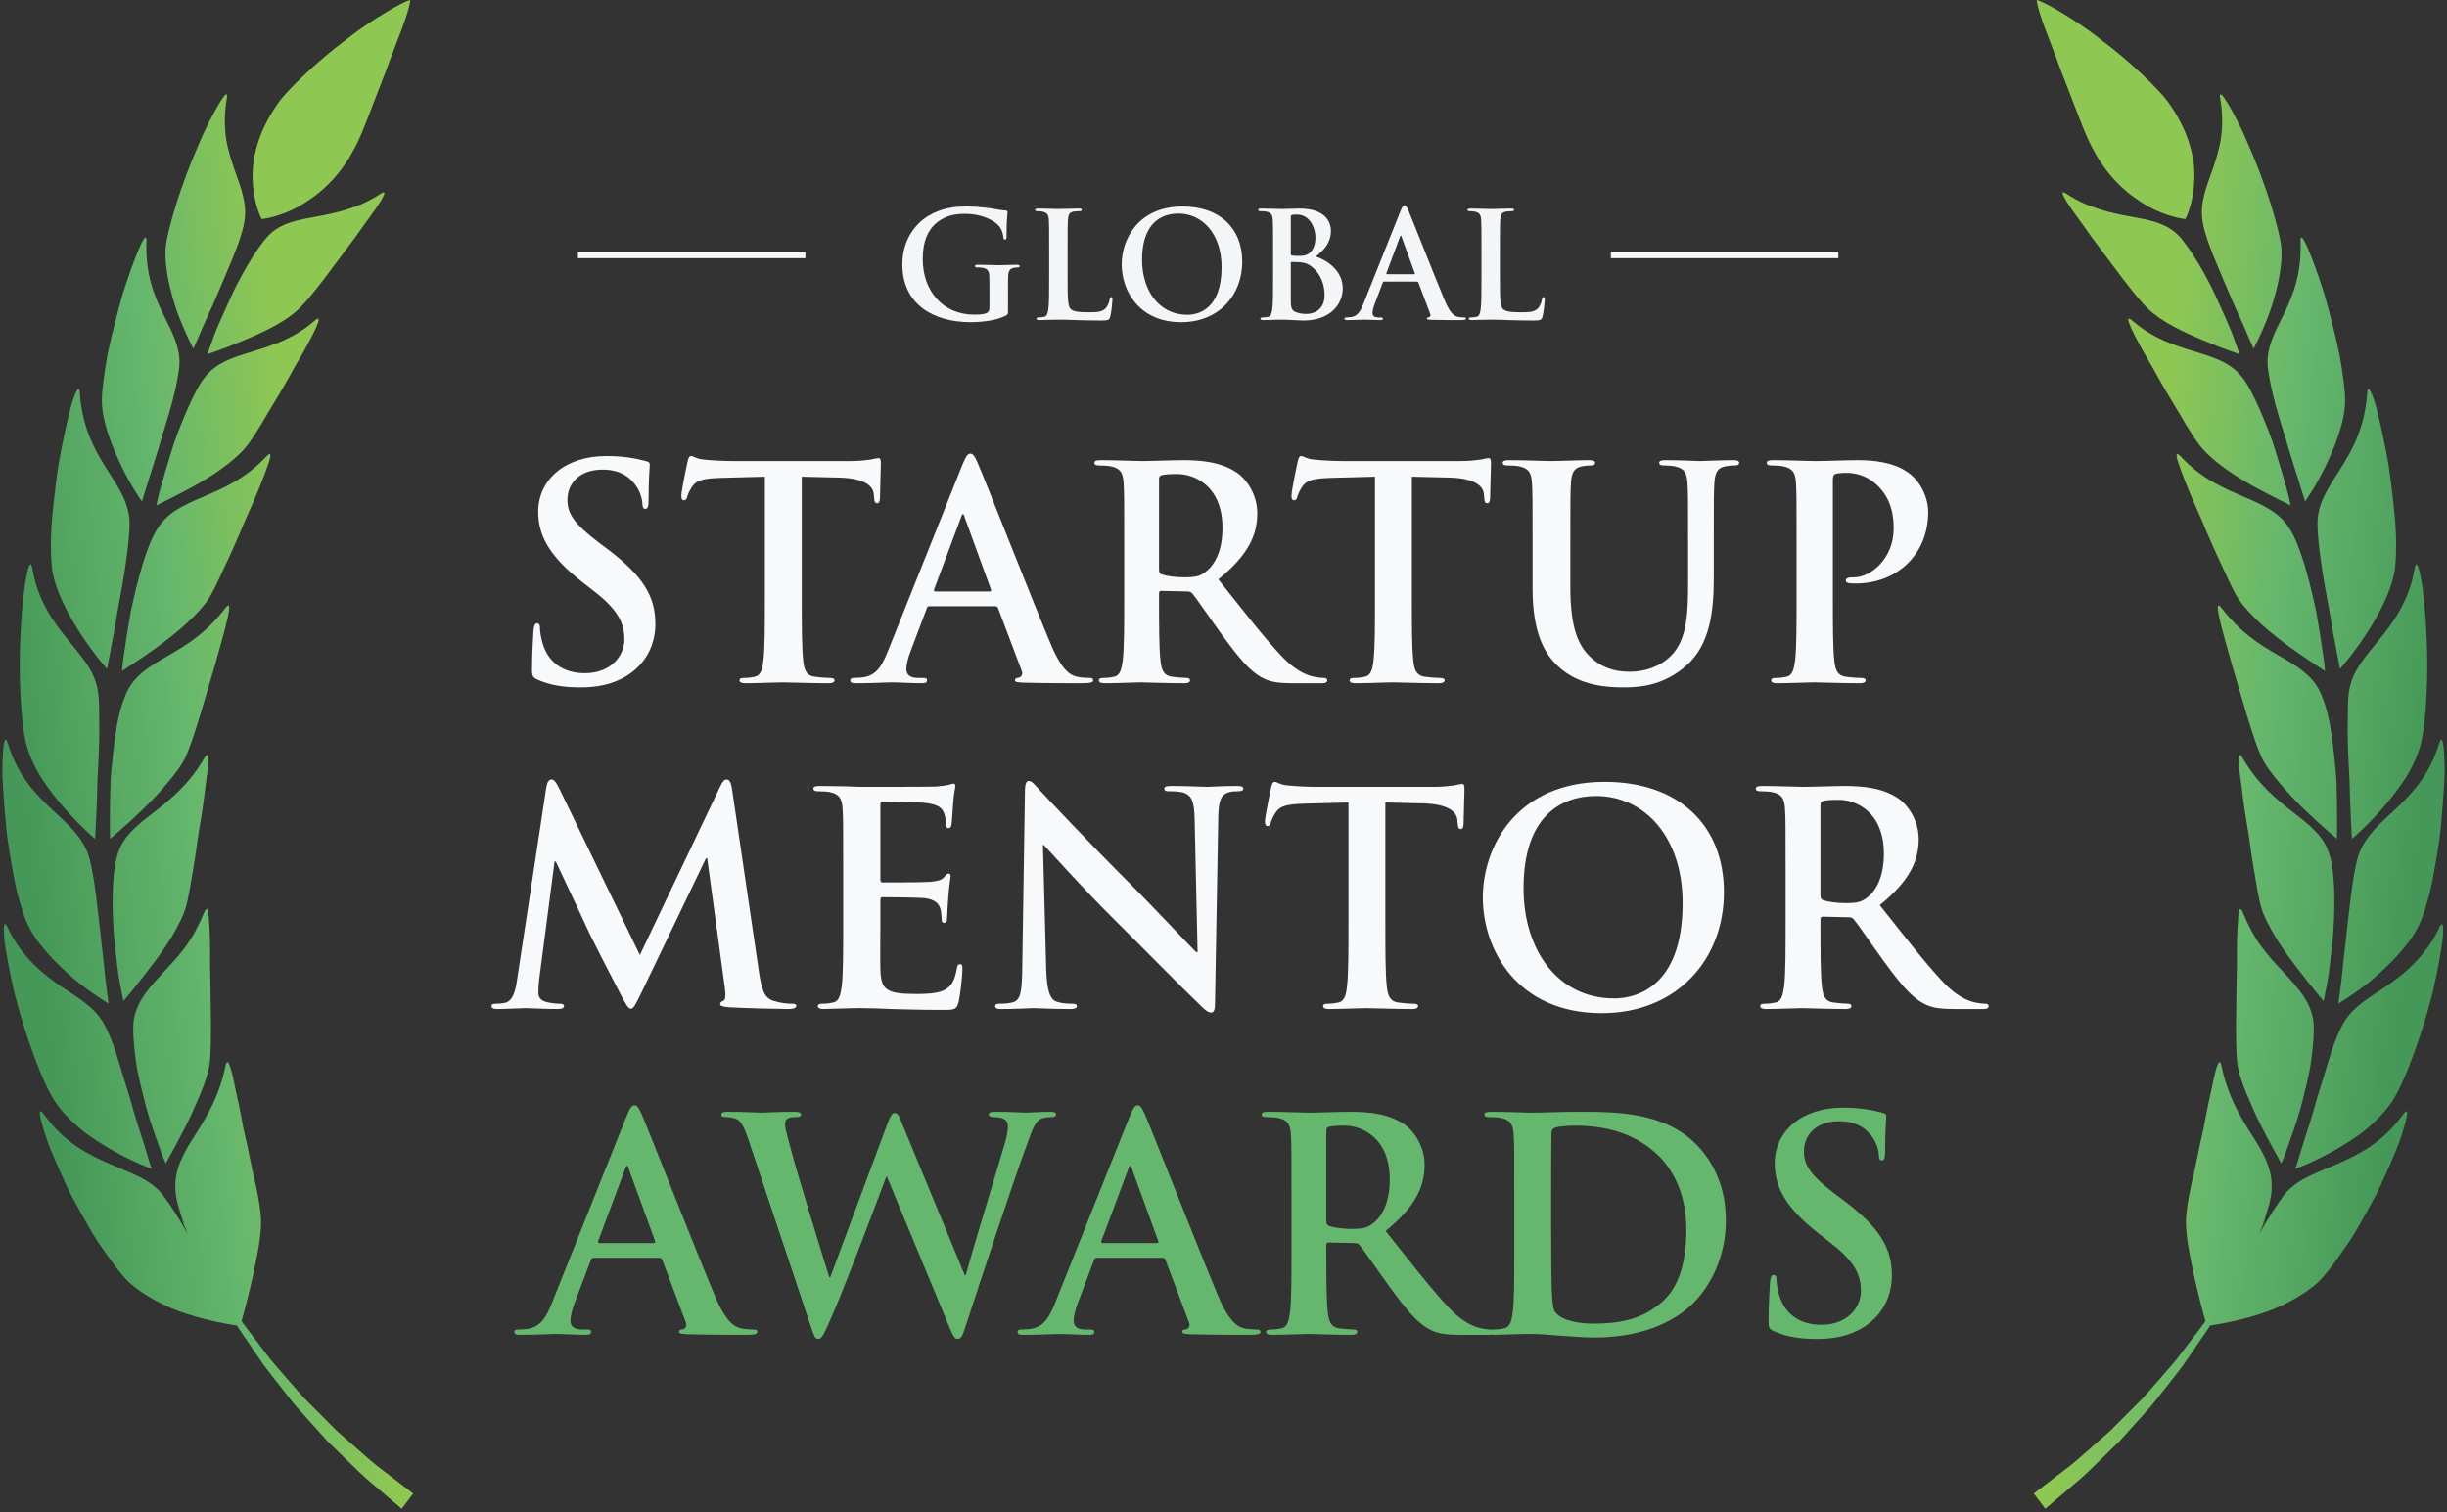 <svg width="398" height="246" viewBox="0 0 398 246" fill="none" xmlns="http://www.w3.org/2000/svg">
<rect x="0" y="0" width="398" height="246" fill="#333333" stroke="none"/>
<path d="M94.451 111.816C96.995 111.816 99.683 111.384 102.083 109.848C105.539 107.592 106.595 104.28 106.595 101.496C106.595 96.936 104.531 93.624 98.723 89.256L97.379 88.248C93.395 85.224 92.291 83.544 92.291 81.336C92.291 78.456 94.451 76.392 98.003 76.392C101.123 76.392 102.515 77.832 103.235 78.744C104.243 79.992 104.483 81.48 104.483 81.912C104.483 82.488 104.627 82.776 104.963 82.776C105.347 82.776 105.491 82.392 105.491 81.336C105.491 77.592 105.683 76.2 105.683 75.576C105.683 75.24 105.443 75.096 105.011 75C103.763 74.664 101.747 74.184 98.627 74.184C91.955 74.184 87.539 77.976 87.539 83.256C87.539 87.144 89.363 90.504 94.643 94.632L96.851 96.36C100.835 99.48 101.555 101.688 101.555 104.04C101.555 106.584 99.443 109.512 95.123 109.512C92.147 109.512 89.315 108.216 88.259 104.664C88.019 103.848 87.827 102.84 87.827 102.216C87.827 101.832 87.779 101.4 87.347 101.4C86.963 101.4 86.819 101.928 86.771 102.648C86.723 103.416 86.531 106.296 86.531 108.936C86.531 109.992 86.675 110.232 87.443 110.568C89.507 111.48 91.667 111.816 94.451 111.816ZM124.404 97.224C124.404 101.64 124.404 105.432 124.164 107.448C124.02 108.84 123.732 109.896 122.772 110.088C122.34 110.184 121.764 110.28 121.044 110.28C120.468 110.28 120.276 110.424 120.276 110.664C120.276 111 120.612 111.144 121.236 111.144C123.156 111.144 126.18 111 127.284 111C128.628 111 131.652 111.144 134.82 111.144C135.348 111.144 135.732 111 135.732 110.664C135.732 110.424 135.492 110.28 134.964 110.28C134.244 110.28 133.188 110.184 132.516 110.088C131.076 109.896 130.788 108.84 130.644 107.496C130.404 105.432 130.404 101.64 130.404 97.224V77.544L136.452 77.688C140.724 77.784 142.02 79.128 142.116 80.376L142.164 80.904C142.212 81.624 142.308 81.864 142.692 81.864C142.98 81.864 143.076 81.576 143.124 81.096C143.124 79.848 143.268 76.536 143.268 75.528C143.268 74.808 143.22 74.52 142.884 74.52C142.692 74.52 142.308 74.616 141.588 74.76C140.868 74.856 139.812 75 138.276 75H119.268C117.684 75 115.86 74.904 114.468 74.76C113.268 74.664 112.788 74.184 112.404 74.184C112.116 74.184 111.972 74.472 111.828 75.096C111.732 75.48 110.82 79.848 110.82 80.616C110.82 81.144 110.916 81.384 111.252 81.384C111.54 81.384 111.684 81.192 111.78 80.808C111.876 80.424 112.116 79.848 112.596 79.128C113.316 78.072 114.468 77.832 117.252 77.736L124.404 77.544V97.224ZM161.863 98.616C162.103 98.616 162.247 98.712 162.343 98.952L166.183 109.128C166.423 109.704 166.087 110.136 165.751 110.232C165.271 110.28 165.079 110.376 165.079 110.664C165.079 111 165.655 111 166.519 111.048C170.359 111.144 173.863 111.144 175.591 111.144C177.367 111.144 177.799 111.048 177.799 110.664C177.799 110.328 177.559 110.28 177.175 110.28C176.599 110.28 175.879 110.232 175.159 110.088C174.151 109.848 172.759 109.176 170.935 104.856C167.863 97.56 160.183 77.976 159.031 75.336C158.551 74.232 158.263 73.8 157.831 73.8C157.351 73.8 157.063 74.328 156.487 75.72L144.439 105.864C143.479 108.264 142.567 109.896 140.359 110.184C139.975 110.232 139.303 110.28 138.871 110.28C138.487 110.28 138.295 110.376 138.295 110.664C138.295 111.048 138.583 111.144 139.207 111.144C141.703 111.144 144.343 111 144.871 111C146.359 111 148.423 111.144 149.959 111.144C150.487 111.144 150.775 111.048 150.775 110.664C150.775 110.376 150.631 110.28 150.055 110.28H149.335C147.847 110.28 147.415 109.656 147.415 108.792C147.415 108.216 147.655 107.064 148.135 105.864L150.727 99C150.823 98.712 150.919 98.616 151.159 98.616H161.863ZM152.119 96.216C151.927 96.216 151.879 96.072 151.927 95.88L156.343 84.072C156.391 83.88 156.487 83.64 156.631 83.64C156.775 83.64 156.823 83.88 156.871 84.072L161.191 95.928C161.239 96.072 161.191 96.216 160.951 96.216H152.119ZM182.849 97.224C182.849 101.64 182.849 105.432 182.609 107.448C182.417 108.84 182.177 109.896 181.217 110.088C180.785 110.184 180.209 110.28 179.489 110.28C178.913 110.28 178.721 110.424 178.721 110.664C178.721 111 179.057 111.144 179.681 111.144C181.601 111.144 184.625 111 185.537 111C186.257 111 189.809 111.144 192.593 111.144C193.217 111.144 193.553 111 193.553 110.664C193.553 110.424 193.361 110.28 192.977 110.28C192.401 110.28 191.345 110.184 190.625 110.088C189.185 109.896 188.897 108.84 188.753 107.448C188.513 105.432 188.513 101.64 188.513 97.176V96.504C188.513 96.216 188.657 96.12 188.897 96.12L193.073 96.216C193.409 96.216 193.697 96.264 193.937 96.552C194.561 97.272 196.769 100.536 198.689 103.176C201.377 106.872 203.201 109.128 205.265 110.232C206.513 110.904 207.713 111.144 210.401 111.144H214.961C215.537 111.144 215.873 111.048 215.873 110.664C215.873 110.424 215.681 110.28 215.297 110.28C214.913 110.28 214.481 110.232 213.953 110.136C213.233 109.992 211.265 109.656 208.577 106.872C205.745 103.896 202.433 99.624 198.161 94.248C203.009 90.312 204.497 87.048 204.497 83.496C204.497 80.28 202.577 77.832 201.233 76.92C198.641 75.144 195.425 74.856 192.401 74.856C190.913 74.856 187.265 75 185.633 75C184.625 75 181.601 74.856 179.057 74.856C178.337 74.856 178.001 74.952 178.001 75.288C178.001 75.624 178.289 75.72 178.817 75.72C179.489 75.72 180.305 75.768 180.689 75.864C182.273 76.2 182.657 76.968 182.753 78.6C182.849 80.136 182.849 81.48 182.849 88.776V97.224ZM188.513 77.976C188.513 77.592 188.609 77.4 188.945 77.304C189.425 77.16 190.289 77.112 191.489 77.112C194.321 77.112 198.833 79.08 198.833 85.896C198.833 89.832 197.441 92.04 196.001 93.096C195.137 93.72 194.513 93.912 192.593 93.912C191.393 93.912 189.953 93.768 188.945 93.432C188.609 93.288 188.513 93.096 188.513 92.568V77.976ZM223.639 97.224C223.639 101.64 223.639 105.432 223.399 107.448C223.255 108.84 222.967 109.896 222.007 110.088C221.575 110.184 220.999 110.28 220.279 110.28C219.703 110.28 219.511 110.424 219.511 110.664C219.511 111 219.847 111.144 220.471 111.144C222.391 111.144 225.415 111 226.519 111C227.863 111 230.887 111.144 234.055 111.144C234.583 111.144 234.967 111 234.967 110.664C234.967 110.424 234.727 110.28 234.199 110.28C233.479 110.28 232.423 110.184 231.751 110.088C230.311 109.896 230.023 108.84 229.879 107.496C229.639 105.432 229.639 101.64 229.639 97.224V77.544L235.687 77.688C239.959 77.784 241.255 79.128 241.351 80.376L241.399 80.904C241.447 81.624 241.543 81.864 241.927 81.864C242.215 81.864 242.311 81.576 242.359 81.096C242.359 79.848 242.503 76.536 242.503 75.528C242.503 74.808 242.455 74.52 242.119 74.52C241.927 74.52 241.543 74.616 240.823 74.76C240.103 74.856 239.047 75 237.511 75H218.503C216.919 75 215.095 74.904 213.703 74.76C212.503 74.664 212.023 74.184 211.639 74.184C211.351 74.184 211.207 74.472 211.063 75.096C210.967 75.48 210.055 79.848 210.055 80.616C210.055 81.144 210.151 81.384 210.487 81.384C210.775 81.384 210.919 81.192 211.015 80.808C211.111 80.424 211.351 79.848 211.831 79.128C212.551 78.072 213.703 77.832 216.487 77.736L223.639 77.544V97.224ZM249.269 95.784C249.269 102.744 251.093 106.296 253.541 108.504C257.045 111.672 261.653 111.816 264.197 111.816C267.317 111.816 270.773 111.288 274.181 108.36C278.213 104.904 278.741 99.24 278.741 93.912V88.776C278.741 81.48 278.741 80.136 278.837 78.6C278.933 76.92 279.317 76.104 280.613 75.864C281.189 75.768 281.477 75.72 282.005 75.72C282.581 75.72 282.869 75.624 282.869 75.288C282.869 74.952 282.533 74.856 281.861 74.856C279.989 74.856 276.965 75 276.389 75C276.341 75 273.317 74.856 270.869 74.856C270.197 74.856 269.861 74.952 269.861 75.288C269.861 75.624 270.149 75.72 270.677 75.72C271.205 75.72 272.021 75.768 272.405 75.864C273.989 76.2 274.373 76.968 274.469 78.6C274.565 80.136 274.565 81.48 274.565 88.776V94.776C274.565 99.72 274.421 104.04 271.781 106.68C269.861 108.6 267.269 109.272 265.157 109.272C263.525 109.272 261.317 109.08 259.157 107.304C256.805 105.384 255.413 102.456 255.413 95.496V88.776C255.413 81.48 255.413 80.136 255.509 78.6C255.605 76.92 255.989 76.104 257.285 75.864C257.861 75.768 258.149 75.72 258.677 75.72C259.157 75.72 259.445 75.624 259.445 75.288C259.445 74.952 259.109 74.856 258.389 74.856C256.661 74.856 253.637 75 252.485 75C251.045 75 248.021 74.856 245.477 74.856C244.757 74.856 244.421 74.952 244.421 75.288C244.421 75.624 244.709 75.72 245.237 75.72C245.909 75.72 246.725 75.768 247.109 75.864C248.693 76.2 249.077 76.968 249.173 78.6C249.269 80.136 249.269 81.48 249.269 88.776V95.784ZM292.208 97.224C292.208 101.64 292.208 105.432 291.968 107.448C291.776 108.84 291.536 109.896 290.576 110.088C290.144 110.184 289.568 110.28 288.848 110.28C288.272 110.28 288.08 110.424 288.08 110.664C288.08 111 288.416 111.144 289.04 111.144C290.96 111.144 293.984 111 295.088 111C296.336 111 299.36 111.144 302.528 111.144C303.056 111.144 303.44 111 303.44 110.664C303.44 110.424 303.2 110.28 302.672 110.28C301.952 110.28 300.896 110.184 300.224 110.088C298.784 109.896 298.496 108.84 298.352 107.496C298.112 105.432 298.112 101.64 298.112 97.224V78.024C298.112 77.496 298.256 77.208 298.496 77.112C298.928 76.968 299.648 76.92 300.368 76.92C301.472 76.92 303.44 77.208 305.168 78.792C307.856 81.192 308 84.408 308 85.992C308 90.888 304.256 93.912 301.568 93.912C300.56 93.912 300.224 94.056 300.224 94.44C300.224 94.776 300.56 94.824 300.8 94.872C301.04 94.92 301.568 94.92 301.808 94.92C308.624 94.92 313.616 90.12 313.616 83.304C313.616 80.76 312.272 78.6 311.216 77.592C310.448 76.872 308.288 74.856 302.288 74.856C300.08 74.856 297.296 75 295.328 75C293.984 75 290.96 74.856 288.416 74.856C287.696 74.856 287.36 74.952 287.36 75.288C287.36 75.624 287.648 75.72 288.176 75.72C288.848 75.72 289.664 75.768 290.048 75.864C291.632 76.2 292.016 76.968 292.112 78.6C292.208 80.136 292.208 81.48 292.208 88.776V97.224ZM84.107 159.344C83.867 160.976 83.483 162.848 82.139 163.136C81.419 163.28 81.083 163.28 80.699 163.28C80.219 163.28 79.931 163.376 79.931 163.616C79.931 164.048 80.315 164.144 80.795 164.144C82.331 164.144 84.635 164 85.547 164C86.411 164 88.571 164.144 90.587 164.144C91.307 164.144 91.739 164.048 91.739 163.616C91.739 163.376 91.403 163.28 91.019 163.28C90.539 163.28 89.867 163.232 89.003 163.04C88.187 162.848 87.563 162.416 87.563 161.504C87.563 160.736 87.611 160.112 87.707 159.248L90.203 140.144H90.395C92.075 143.744 94.955 149.792 95.387 150.8C95.963 152.144 99.755 159.488 100.907 161.696C101.675 163.136 102.155 164.096 102.587 164.096C103.019 164.096 103.259 163.664 104.363 161.408L114.827 139.616H115.019L117.899 160.736C118.091 162.08 117.947 162.704 117.659 162.8C117.323 162.944 117.131 163.088 117.131 163.328C117.131 163.616 117.419 163.76 118.523 163.856C120.443 164 127.067 164.144 128.267 164.144C128.939 164.144 129.515 164 129.515 163.616C129.515 163.328 129.179 163.28 128.747 163.28C128.123 163.28 127.163 163.232 125.771 162.8C124.331 162.368 123.851 160.976 123.419 157.952L119.051 128.288C118.907 127.28 118.619 126.8 118.187 126.8C117.755 126.8 117.515 127.184 117.131 127.952L104.075 155.36L90.971 128.288C90.347 127.04 90.059 126.8 89.675 126.8C89.291 126.8 89.003 127.232 88.859 128.048L84.107 159.344ZM137.145 150.224C137.145 154.64 137.145 158.432 136.905 160.448C136.713 161.84 136.473 162.896 135.513 163.088C135.081 163.184 134.505 163.28 133.785 163.28C133.209 163.28 133.017 163.424 133.017 163.664C133.017 164 133.353 164.144 133.977 164.144C134.937 164.144 136.185 164.048 137.289 164.048C138.441 164 139.497 164 140.025 164C141.465 164 142.953 164.048 145.017 164.144C147.081 164.192 149.721 164.288 153.321 164.288C155.145 164.288 155.577 164.288 155.913 163.04C156.153 162.08 156.537 158.816 156.537 157.712C156.537 157.232 156.537 156.848 156.153 156.848C155.817 156.848 155.721 157.04 155.625 157.568C155.289 159.536 154.713 160.544 153.465 161.12C152.217 161.696 150.201 161.696 148.953 161.696C144.057 161.696 143.289 160.976 143.193 157.664C143.145 156.272 143.193 151.856 143.193 150.224V146.432C143.193 146.144 143.241 145.952 143.481 145.952C144.633 145.952 149.385 146 150.297 146.096C152.073 146.288 152.745 147.008 152.985 147.968C153.129 148.592 153.129 149.216 153.177 149.696C153.177 149.936 153.273 150.128 153.609 150.128C154.041 150.128 154.041 149.6 154.041 149.216C154.041 148.88 154.185 146.96 154.233 146C154.425 143.552 154.617 142.784 154.617 142.496C154.617 142.208 154.473 142.112 154.281 142.112C154.041 142.112 153.849 142.352 153.513 142.736C153.081 143.216 152.361 143.36 151.209 143.456C150.105 143.552 144.585 143.552 143.529 143.552C143.241 143.552 143.193 143.36 143.193 143.024V130.88C143.193 130.544 143.289 130.4 143.529 130.4C144.489 130.4 149.529 130.496 150.345 130.592C152.745 130.88 153.225 131.456 153.561 132.32C153.801 132.896 153.849 133.712 153.849 134.048C153.849 134.48 153.945 134.72 154.281 134.72C154.617 134.72 154.713 134.432 154.761 134.192C154.857 133.616 154.953 131.504 155.001 131.024C155.145 128.816 155.385 128.24 155.385 127.904C155.385 127.664 155.337 127.472 155.097 127.472C154.857 127.472 154.569 127.616 154.329 127.664C153.945 127.76 153.177 127.856 152.265 127.952C151.353 128 141.801 128 140.265 128C139.593 128 138.489 127.952 137.241 127.904C136.041 127.904 134.649 127.856 133.353 127.856C132.633 127.856 132.297 127.952 132.297 128.288C132.297 128.624 132.585 128.72 133.113 128.72C133.785 128.72 134.601 128.768 134.985 128.864C136.569 129.2 136.953 129.968 137.049 131.6C137.145 133.136 137.145 134.48 137.145 141.776V150.224ZM169.634 137.456H169.778C170.642 138.368 175.97 144.368 181.202 149.552C186.194 154.496 192.338 160.784 195.362 163.664C195.89 164.192 196.466 164.72 196.994 164.72C197.426 164.72 197.618 164.288 197.618 163.232L198.146 132.944C198.194 130.256 198.578 129.248 199.922 128.864C200.498 128.72 200.882 128.72 201.362 128.72C201.938 128.72 202.226 128.576 202.226 128.288C202.226 127.904 201.746 127.856 201.122 127.856C198.77 127.856 196.946 128 196.418 128C195.41 128 193.106 127.856 190.61 127.856C189.89 127.856 189.362 127.904 189.362 128.288C189.362 128.576 189.554 128.72 190.13 128.72C190.802 128.72 191.954 128.72 192.674 129.008C193.826 129.488 194.258 130.4 194.306 133.328L194.786 154.88H194.546C193.73 154.112 187.25 147.2 183.986 143.936C176.978 136.976 169.682 129.152 169.106 128.528C168.29 127.664 167.858 127.04 167.33 127.04C166.85 127.04 166.706 127.712 166.706 128.672L166.274 157.088C166.226 161.264 166.034 162.656 164.786 163.04C164.114 163.232 163.25 163.28 162.626 163.28C162.146 163.28 161.858 163.376 161.858 163.664C161.858 164.096 162.29 164.144 162.914 164.144C165.41 164.144 167.666 164 168.098 164C169.01 164 170.93 164.144 174.05 164.144C174.722 164.144 175.154 164.048 175.154 163.664C175.154 163.376 174.866 163.28 174.338 163.28C173.57 163.28 172.658 163.232 171.842 162.944C170.882 162.608 170.258 161.36 170.162 157.616L169.634 137.456ZM219.326 150.224C219.326 154.64 219.326 158.432 219.086 160.448C218.942 161.84 218.654 162.896 217.694 163.088C217.262 163.184 216.686 163.28 215.966 163.28C215.39 163.28 215.198 163.424 215.198 163.664C215.198 164 215.534 164.144 216.158 164.144C218.078 164.144 221.102 164 222.206 164C223.55 164 226.574 164.144 229.742 164.144C230.27 164.144 230.654 164 230.654 163.664C230.654 163.424 230.414 163.28 229.886 163.28C229.166 163.28 228.11 163.184 227.438 163.088C225.998 162.896 225.71 161.84 225.566 160.496C225.326 158.432 225.326 154.64 225.326 150.224V130.544L231.374 130.688C235.646 130.784 236.942 132.128 237.038 133.376L237.086 133.904C237.134 134.624 237.23 134.864 237.614 134.864C237.902 134.864 237.998 134.576 238.046 134.096C238.046 132.848 238.19 129.536 238.19 128.528C238.19 127.808 238.142 127.52 237.806 127.52C237.614 127.52 237.23 127.616 236.51 127.76C235.79 127.856 234.734 128 233.198 128H214.19C212.606 128 210.782 127.904 209.39 127.76C208.19 127.664 207.71 127.184 207.326 127.184C207.038 127.184 206.894 127.472 206.75 128.096C206.654 128.48 205.742 132.848 205.742 133.616C205.742 134.144 205.838 134.384 206.174 134.384C206.462 134.384 206.606 134.192 206.702 133.808C206.798 133.424 207.038 132.848 207.518 132.128C208.238 131.072 209.39 130.832 212.174 130.736L219.326 130.544V150.224ZM260.523 164.816C272.715 164.816 280.395 156.128 280.395 145.136C280.395 134.144 272.955 127.184 261.003 127.184C246.603 127.184 241.179 137.792 241.179 146C241.179 154.496 246.747 164.816 260.523 164.816ZM262.539 162.416C253.323 162.416 247.803 154.496 247.803 144.512C247.803 132.56 254.091 129.488 259.611 129.488C267.483 129.488 273.675 136.16 273.675 146.912C273.675 160.784 265.899 162.416 262.539 162.416ZM290.427 150.224C290.427 154.64 290.427 158.432 290.187 160.448C289.995 161.84 289.755 162.896 288.795 163.088C288.363 163.184 287.787 163.28 287.067 163.28C286.491 163.28 286.299 163.424 286.299 163.664C286.299 164 286.635 164.144 287.259 164.144C289.179 164.144 292.203 164 293.115 164C293.835 164 297.387 164.144 300.171 164.144C300.795 164.144 301.131 164 301.131 163.664C301.131 163.424 300.939 163.28 300.555 163.28C299.979 163.28 298.923 163.184 298.203 163.088C296.763 162.896 296.475 161.84 296.331 160.448C296.091 158.432 296.091 154.64 296.091 150.176V149.504C296.091 149.216 296.235 149.12 296.475 149.12L300.651 149.216C300.987 149.216 301.275 149.264 301.515 149.552C302.139 150.272 304.347 153.536 306.267 156.176C308.955 159.872 310.779 162.128 312.843 163.232C314.091 163.904 315.291 164.144 317.979 164.144H322.539C323.115 164.144 323.451 164.048 323.451 163.664C323.451 163.424 323.259 163.28 322.875 163.28C322.491 163.28 322.059 163.232 321.531 163.136C320.811 162.992 318.843 162.656 316.155 159.872C313.323 156.896 310.011 152.624 305.739 147.248C310.587 143.312 312.075 140.048 312.075 136.496C312.075 133.28 310.155 130.832 308.811 129.92C306.219 128.144 303.003 127.856 299.979 127.856C298.491 127.856 294.843 128 293.211 128C292.203 128 289.179 127.856 286.635 127.856C285.915 127.856 285.579 127.952 285.579 128.288C285.579 128.624 285.867 128.72 286.395 128.72C287.067 128.72 287.883 128.768 288.267 128.864C289.851 129.2 290.235 129.968 290.331 131.6C290.427 133.136 290.427 134.48 290.427 141.776V150.224ZM296.091 130.976C296.091 130.592 296.187 130.4 296.523 130.304C297.003 130.16 297.867 130.112 299.067 130.112C301.899 130.112 306.411 132.08 306.411 138.896C306.411 142.832 305.019 145.04 303.579 146.096C302.715 146.72 302.091 146.912 300.171 146.912C298.971 146.912 297.531 146.768 296.523 146.432C296.187 146.288 296.091 146.096 296.091 145.568V130.976Z" fill="#F8F9FA"/>
<path d="M107.23 204.616C107.47 204.616 107.614 204.712 107.71 204.952L111.55 215.128C111.79 215.704 111.454 216.136 111.118 216.232C110.638 216.28 110.446 216.376 110.446 216.664C110.446 217 111.022 217 111.886 217.048C115.726 217.144 119.23 217.144 120.958 217.144C122.734 217.144 123.166 217.048 123.166 216.664C123.166 216.328 122.926 216.28 122.542 216.28C121.966 216.28 121.246 216.232 120.526 216.088C119.518 215.848 118.126 215.176 116.302 210.856C113.23 203.56 105.55 183.976 104.398 181.336C103.918 180.232 103.63 179.8 103.198 179.8C102.718 179.8 102.43 180.328 101.854 181.72L89.806 211.864C88.846 214.264 87.934 215.896 85.726 216.184C85.342 216.232 84.67 216.28 84.238 216.28C83.854 216.28 83.662 216.376 83.662 216.664C83.662 217.048 83.95 217.144 84.574 217.144C87.07 217.144 89.71 217 90.238 217C91.726 217 93.79 217.144 95.326 217.144C95.854 217.144 96.142 217.048 96.142 216.664C96.142 216.376 95.998 216.28 95.422 216.28H94.702C93.214 216.28 92.782 215.656 92.782 214.792C92.782 214.216 93.022 213.064 93.502 211.864L96.094 205C96.19 204.712 96.286 204.616 96.526 204.616H107.23ZM97.486 202.216C97.294 202.216 97.246 202.072 97.294 201.88L101.71 190.072C101.758 189.88 101.854 189.64 101.998 189.64C102.142 189.64 102.19 189.88 102.238 190.072L106.558 201.928C106.606 202.072 106.558 202.216 106.318 202.216H97.486ZM131.964 216.04C132.396 217.288 132.588 217.816 133.068 217.816C133.644 217.816 133.884 217.24 134.796 215.272C136.86 210.856 143.244 193.864 144.156 191.416H144.252L154.236 215.464C154.956 217.24 155.244 217.816 155.724 217.816C156.348 217.816 156.588 217.24 157.116 215.56C159.468 208.36 164.508 193.096 166.716 187.048C167.724 184.312 168.252 182.392 169.404 181.96C169.932 181.768 170.604 181.72 171.083 181.72C171.516 181.72 171.756 181.576 171.756 181.24C171.756 180.952 171.42 180.856 170.892 180.856C169.308 180.856 167.244 181 166.908 181C166.476 181 164.46 180.856 161.916 180.856C161.196 180.856 160.812 180.952 160.812 181.288C160.812 181.576 161.148 181.72 161.628 181.72C163.5 181.72 163.932 182.392 163.932 183.16C163.932 183.832 163.788 184.84 163.452 185.944C161.772 191.56 157.932 204.232 157.068 207.448H156.924L146.94 183.304C146.316 181.768 146.076 181.048 145.548 181.048C145.164 181.048 144.828 181.432 144.348 182.776L135.036 207.784H134.892C134.028 205.096 129.564 190.552 128.748 187.384C128.172 185.224 127.692 183.592 127.692 182.968C127.692 182.44 127.788 182.104 128.22 181.912C128.556 181.72 129.036 181.72 129.42 181.72C129.9 181.72 130.284 181.672 130.284 181.288C130.284 181 129.948 180.856 129.276 180.856C126.492 180.856 124.38 181 123.948 181C123.516 181 120.876 180.856 118.38 180.856C117.707 180.856 117.323 180.952 117.323 181.288C117.323 181.672 117.611 181.72 118.091 181.72C118.524 181.72 119.484 181.816 120.012 182.152C120.684 182.632 121.212 183.784 121.788 185.56L131.964 216.04ZM189.074 204.616C189.314 204.616 189.458 204.712 189.554 204.952L193.394 215.128C193.634 215.704 193.298 216.136 192.962 216.232C192.482 216.28 192.29 216.376 192.29 216.664C192.29 217 192.866 217 193.73 217.048C197.57 217.144 201.074 217.144 202.802 217.144C204.578 217.144 205.01 217.048 205.01 216.664C205.01 216.328 204.77 216.28 204.386 216.28C203.81 216.28 203.09 216.232 202.37 216.088C201.362 215.848 199.97 215.176 198.146 210.856C195.074 203.56 187.394 183.976 186.242 181.336C185.762 180.232 185.474 179.8 185.042 179.8C184.562 179.8 184.274 180.328 183.698 181.72L171.65 211.864C170.69 214.264 169.778 215.896 167.57 216.184C167.186 216.232 166.514 216.28 166.082 216.28C165.698 216.28 165.506 216.376 165.506 216.664C165.506 217.048 165.794 217.144 166.418 217.144C168.914 217.144 171.554 217 172.082 217C173.57 217 175.634 217.144 177.17 217.144C177.698 217.144 177.986 217.048 177.986 216.664C177.986 216.376 177.842 216.28 177.266 216.28H176.546C175.058 216.28 174.626 215.656 174.626 214.792C174.626 214.216 174.866 213.064 175.346 211.864L177.938 205C178.034 204.712 178.13 204.616 178.37 204.616H189.074ZM179.33 202.216C179.138 202.216 179.09 202.072 179.138 201.88L183.554 190.072C183.602 189.88 183.698 189.64 183.842 189.64C183.986 189.64 184.034 189.88 184.082 190.072L188.402 201.928C188.45 202.072 188.402 202.216 188.162 202.216H179.33ZM210.06 203.224C210.06 207.64 210.06 211.432 209.82 213.448C209.628 214.84 209.388 215.896 208.428 216.088C207.996 216.184 207.42 216.28 206.7 216.28C206.124 216.28 205.932 216.424 205.932 216.664C205.932 217 206.268 217.144 206.892 217.144C208.812 217.144 211.836 217 212.748 217C213.468 217 217.02 217.144 219.804 217.144C220.428 217.144 220.764 217 220.764 216.664C220.764 216.424 220.572 216.28 220.188 216.28C219.612 216.28 218.556 216.184 217.836 216.088C216.396 215.896 216.108 214.84 215.964 213.448C215.724 211.432 215.724 207.64 215.724 203.176V202.504C215.724 202.216 215.868 202.12 216.108 202.12L220.284 202.216C220.62 202.216 220.908 202.264 221.148 202.552C221.772 203.272 223.98 206.536 225.9 209.176C228.588 212.872 230.411 215.128 232.476 216.232C233.724 216.904 234.924 217.144 237.612 217.144H242.172C242.748 217.144 243.084 217.048 243.084 216.664C243.084 216.424 242.892 216.28 242.508 216.28C242.124 216.28 241.692 216.232 241.164 216.136C240.444 215.992 238.476 215.656 235.788 212.872C232.956 209.896 229.644 205.624 225.372 200.248C230.22 196.312 231.708 193.048 231.708 189.496C231.708 186.28 229.788 183.832 228.444 182.92C225.852 181.144 222.636 180.856 219.612 180.856C218.124 180.856 214.476 181 212.844 181C211.836 181 208.812 180.856 206.268 180.856C205.548 180.856 205.212 180.952 205.212 181.288C205.212 181.624 205.5 181.72 206.028 181.72C206.7 181.72 207.516 181.768 207.9 181.864C209.484 182.2 209.868 182.968 209.964 184.6C210.06 186.136 210.06 187.48 210.06 194.776V203.224ZM215.724 183.976C215.724 183.592 215.82 183.4 216.156 183.304C216.636 183.16 217.5 183.112 218.7 183.112C221.532 183.112 226.044 185.08 226.044 191.896C226.044 195.832 224.652 198.04 223.212 199.096C222.348 199.72 221.724 199.912 219.804 199.912C218.604 199.912 217.164 199.768 216.156 199.432C215.82 199.288 215.724 199.096 215.724 198.568V183.976ZM246.294 203.224C246.294 207.64 246.294 211.432 246.054 213.448C245.862 214.84 245.622 215.896 244.662 216.088C244.23 216.184 243.654 216.28 242.934 216.28C242.358 216.28 242.166 216.424 242.166 216.664C242.166 217 242.502 217.144 243.126 217.144C244.086 217.144 245.334 217.048 246.438 217.048C247.59 217 248.646 217 249.174 217C250.374 217 252.054 217.144 253.878 217.288C255.702 217.432 257.67 217.576 259.398 217.576C268.278 217.576 273.27 214.168 275.478 211.912C278.166 209.176 280.71 204.568 280.71 198.52C280.71 192.808 278.454 188.824 276.054 186.328C270.822 180.856 262.806 180.856 256.806 180.856C253.926 180.856 250.902 181 249.414 181C248.07 181 245.046 180.856 242.502 180.856C241.782 180.856 241.446 180.952 241.446 181.288C241.446 181.624 241.734 181.72 242.262 181.72C242.934 181.72 243.75 181.768 244.134 181.864C245.718 182.2 246.102 182.968 246.198 184.6C246.294 186.136 246.294 187.48 246.294 194.776V203.224ZM252.294 194.008C252.294 190.216 252.294 186.04 252.342 184.408C252.342 183.88 252.486 183.64 252.918 183.448C253.302 183.256 255.078 183.112 256.038 183.112C259.782 183.112 265.254 183.688 269.67 187.912C271.734 189.88 274.278 193.816 274.278 199.912C274.278 204.856 273.318 209.224 270.246 211.864C267.366 214.36 264.102 215.32 259.206 215.32C255.414 215.32 253.542 214.312 252.918 213.4C252.534 212.872 252.438 210.952 252.39 209.752C252.342 208.84 252.294 205.144 252.294 200.056V194.008ZM295.568 217.816C298.112 217.816 300.8 217.384 303.2 215.848C306.656 213.592 307.712 210.28 307.712 207.496C307.712 202.936 305.648 199.624 299.84 195.256L298.496 194.248C294.512 191.224 293.408 189.544 293.408 187.336C293.408 184.456 295.568 182.392 299.12 182.392C302.24 182.392 303.632 183.832 304.352 184.744C305.36 185.992 305.6 187.48 305.6 187.912C305.6 188.488 305.744 188.776 306.08 188.776C306.464 188.776 306.608 188.392 306.608 187.336C306.608 183.592 306.8 182.2 306.8 181.576C306.8 181.24 306.56 181.096 306.128 181C304.88 180.664 302.864 180.184 299.744 180.184C293.072 180.184 288.656 183.976 288.656 189.256C288.656 193.144 290.48 196.504 295.76 200.632L297.968 202.36C301.952 205.48 302.672 207.688 302.672 210.04C302.672 212.584 300.56 215.512 296.24 215.512C293.264 215.512 290.432 214.216 289.376 210.664C289.136 209.848 288.944 208.84 288.944 208.216C288.944 207.832 288.896 207.4 288.464 207.4C288.08 207.4 287.936 207.928 287.888 208.648C287.84 209.416 287.648 212.296 287.648 214.936C287.648 215.992 287.792 216.232 288.56 216.568C290.624 217.48 292.784 217.816 295.568 217.816Z" fill="#65B76D"/>
<path d="M163.953 47.824C163.953 46.624 163.953 45.664 163.977 44.944C164.001 44.104 164.241 43.696 164.889 43.576C165.177 43.528 165.345 43.504 165.537 43.504C165.705 43.504 165.849 43.456 165.849 43.312C165.849 43.12 165.681 43.072 165.369 43.072C164.577 43.072 163.305 43.144 162.561 43.144C161.841 43.144 160.329 43.072 159.081 43.072C158.745 43.072 158.577 43.12 158.577 43.312C158.577 43.456 158.721 43.504 158.937 43.504C159.273 43.504 159.681 43.528 159.873 43.576C160.665 43.744 160.881 44.128 160.905 44.944C160.929 45.664 160.929 46.576 160.929 47.776V50.032C160.929 50.44 160.833 50.752 160.473 50.92C159.897 51.184 159.057 51.184 158.433 51.184C153.369 51.184 150.081 47.32 150.081 42.16C150.081 39.208 150.945 37.408 152.289 36.28C153.969 34.888 155.721 34.792 157.041 34.792C159.753 34.792 161.673 35.896 162.393 36.664C163.017 37.336 163.137 38.104 163.209 38.656C163.233 38.848 163.281 38.968 163.449 38.968C163.641 38.968 163.713 38.848 163.713 38.464C163.713 35.464 163.881 34.792 163.881 34.528C163.881 34.36 163.833 34.264 163.545 34.24C162.993 34.216 162.153 34.072 161.649 33.976C161.169 33.88 159.057 33.592 157.401 33.592C155.385 33.592 153.249 33.76 150.945 35.152C148.761 36.472 146.769 39.16 146.769 43C146.769 49.624 151.977 52.408 157.857 52.408C159.729 52.408 162.081 52.144 163.641 51.328C163.929 51.16 163.953 51.112 163.953 50.464V47.824ZM173.643 40.888C173.643 37.24 173.643 36.568 173.691 35.8C173.739 34.96 173.931 34.552 174.579 34.432C174.867 34.384 175.251 34.36 175.515 34.36C175.803 34.36 175.947 34.312 175.947 34.144C175.947 33.976 175.779 33.928 175.443 33.928C174.507 33.928 172.755 34 172.179 34C171.531 34 170.019 33.928 168.891 33.928C168.531 33.928 168.363 33.976 168.363 34.144C168.363 34.312 168.507 34.36 168.771 34.36C169.083 34.36 169.371 34.384 169.563 34.432C170.355 34.6 170.547 34.984 170.595 35.8C170.643 36.568 170.643 37.24 170.643 40.888V45.112C170.643 47.32 170.643 49.216 170.523 50.224C170.427 50.92 170.307 51.448 169.827 51.544C169.611 51.592 169.323 51.64 168.963 51.64C168.675 51.64 168.579 51.712 168.579 51.832C168.579 52 168.747 52.072 169.059 52.072C169.539 52.072 170.163 52.024 170.715 52.024C171.291 52 171.819 52 172.083 52C173.067 52 173.931 52.024 175.011 52.072C176.091 52.096 177.339 52.144 179.067 52.144C180.315 52.144 180.435 52.024 180.579 51.496C180.771 50.8 180.939 49 180.939 48.736C180.939 48.448 180.915 48.328 180.747 48.328C180.555 48.328 180.507 48.472 180.483 48.688C180.435 49.144 180.147 49.816 179.859 50.128C179.259 50.776 178.323 50.8 177.051 50.8C175.179 50.8 174.555 50.632 174.147 50.272C173.643 49.84 173.643 48.184 173.643 45.112V40.888ZM192.113 52.408C198.209 52.408 202.049 48.064 202.049 42.568C202.049 37.072 198.329 33.592 192.353 33.592C185.153 33.592 182.441 38.896 182.441 43C182.441 47.248 185.225 52.408 192.113 52.408ZM193.121 51.208C188.513 51.208 185.753 47.248 185.753 42.256C185.753 36.28 188.897 34.744 191.657 34.744C195.593 34.744 198.689 38.08 198.689 43.456C198.689 50.392 194.801 51.208 193.121 51.208ZM207.065 45.112C207.065 47.32 207.065 49.216 206.945 50.224C206.849 50.92 206.729 51.448 206.249 51.544C206.033 51.592 205.745 51.64 205.385 51.64C205.097 51.64 205.001 51.712 205.001 51.832C205.001 52 205.169 52.072 205.481 52.072C205.961 52.072 206.585 52.024 207.137 52.024C207.713 52 208.241 52 208.505 52C208.865 52 209.585 52.024 210.305 52.072C211.001 52.096 211.697 52.144 211.985 52.144C216.401 52.144 218.393 49.48 218.393 46.912C218.393 44.104 215.993 42.4 214.025 41.728C215.345 40.672 216.473 39.496 216.473 37.528C216.473 36.256 215.705 33.928 211.361 33.928C210.545 33.928 209.609 34 208.433 34C207.953 34 206.441 33.928 205.169 33.928C204.809 33.928 204.641 33.976 204.641 34.144C204.641 34.312 204.785 34.36 205.049 34.36C205.385 34.36 205.793 34.384 205.985 34.432C206.777 34.6 206.969 34.984 207.017 35.8C207.065 36.568 207.065 37.24 207.065 40.888V45.112ZM209.945 35.368C209.945 35.104 209.993 35.008 210.161 34.96C210.401 34.912 210.617 34.912 210.953 34.912C213.017 34.912 213.953 37.024 213.953 38.632C213.953 39.808 213.593 40.672 212.969 41.176C212.561 41.536 212.033 41.632 211.241 41.632C210.689 41.632 210.329 41.608 210.113 41.56C210.017 41.536 209.945 41.488 209.945 41.296V35.368ZM215.441 47.992C215.441 50.488 213.617 51.064 212.537 51.064C211.985 51.064 211.433 51.04 210.785 50.776C210.017 50.464 209.945 50.056 209.945 48.472V42.784C209.945 42.664 209.993 42.616 210.089 42.616C210.449 42.616 210.689 42.616 211.121 42.64C212.057 42.688 212.609 42.856 213.113 43.216C214.937 44.488 215.441 46.504 215.441 47.992ZM230.463 45.808C230.583 45.808 230.655 45.856 230.703 45.976L232.623 51.064C232.743 51.352 232.575 51.568 232.407 51.616C232.167 51.64 232.071 51.688 232.071 51.832C232.071 52 232.359 52 232.791 52.024C234.711 52.072 236.463 52.072 237.327 52.072C238.215 52.072 238.431 52.024 238.431 51.832C238.431 51.664 238.311 51.64 238.119 51.64C237.831 51.64 237.471 51.616 237.111 51.544C236.607 51.424 235.911 51.088 234.999 48.928C233.463 45.28 229.623 35.488 229.047 34.168C228.807 33.616 228.663 33.4 228.447 33.4C228.207 33.4 228.063 33.664 227.775 34.36L221.751 49.432C221.271 50.632 220.815 51.448 219.711 51.592C219.519 51.616 219.183 51.64 218.967 51.64C218.775 51.64 218.679 51.688 218.679 51.832C218.679 52.024 218.823 52.072 219.135 52.072C220.383 52.072 221.703 52 221.967 52C222.711 52 223.743 52.072 224.511 52.072C224.775 52.072 224.919 52.024 224.919 51.832C224.919 51.688 224.847 51.64 224.559 51.64H224.199C223.455 51.64 223.239 51.328 223.239 50.896C223.239 50.608 223.359 50.032 223.599 49.432L224.895 46C224.943 45.856 224.991 45.808 225.111 45.808H230.463ZM225.591 44.608C225.495 44.608 225.471 44.536 225.495 44.44L227.703 38.536C227.727 38.44 227.775 38.32 227.847 38.32C227.919 38.32 227.943 38.44 227.967 38.536L230.127 44.464C230.151 44.536 230.127 44.608 230.007 44.608H225.591ZM243.956 40.888C243.956 37.24 243.956 36.568 244.004 35.8C244.052 34.96 244.244 34.552 244.892 34.432C245.18 34.384 245.564 34.36 245.828 34.36C246.116 34.36 246.26 34.312 246.26 34.144C246.26 33.976 246.092 33.928 245.756 33.928C244.82 33.928 243.068 34 242.492 34C241.844 34 240.332 33.928 239.204 33.928C238.844 33.928 238.676 33.976 238.676 34.144C238.676 34.312 238.82 34.36 239.084 34.36C239.396 34.36 239.684 34.384 239.876 34.432C240.668 34.6 240.86 34.984 240.908 35.8C240.956 36.568 240.956 37.24 240.956 40.888V45.112C240.956 47.32 240.956 49.216 240.836 50.224C240.74 50.92 240.62 51.448 240.14 51.544C239.924 51.592 239.636 51.64 239.276 51.64C238.988 51.64 238.892 51.712 238.892 51.832C238.892 52 239.06 52.072 239.372 52.072C239.852 52.072 240.476 52.024 241.028 52.024C241.604 52 242.132 52 242.396 52C243.38 52 244.244 52.024 245.324 52.072C246.404 52.096 247.652 52.144 249.38 52.144C250.628 52.144 250.748 52.024 250.892 51.496C251.084 50.8 251.252 49 251.252 48.736C251.252 48.448 251.228 48.328 251.06 48.328C250.868 48.328 250.82 48.472 250.796 48.688C250.748 49.144 250.46 49.816 250.172 50.128C249.572 50.776 248.636 50.8 247.364 50.8C245.492 50.8 244.868 50.632 244.46 50.272C243.956 49.84 243.956 48.184 243.956 45.112V40.888Z" fill="#F4F5F6"/>
<path d="M36.677 173.423C35.684 178.214 33.709 181.529 31.77 184.577C29.802 187.635 28.303 190.251 28.534 193.624C28.609 195.121 29.194 197.047 29.959 199.167L29.38 198.003C29.809 198.99 30.195 199.846 30.55 200.766C29.146 198.189 27.635 195.935 26.534 194.45C24.458 191.79 21.283 190.863 17.938 189.381C14.568 187.913 10.568 186.02 7.167 181.309C6.304 180.142 6.306 180.963 6.865 182.958C7.16 183.951 7.533 185.248 8.115 186.704C8.71 188.159 9.416 189.793 10.186 191.5C10.578 192.352 10.961 193.229 11.397 194.098C11.864 194.956 12.334 195.825 12.803 196.69C13.764 198.406 14.7 200.107 15.677 201.649C17.736 204.693 19.58 207.241 20.891 208.511C22.128 209.664 23.684 210.703 25.348 211.599C27.011 212.495 28.765 213.255 30.555 213.795C34.074 214.918 37.206 215.439 38.533 215.628C38.533 215.628 38.613 215.762 38.765 216.014C38.929 216.257 39.172 216.612 39.481 217.065C40.101 217.97 40.986 219.265 42.047 220.818C43.06 222.411 44.48 224.089 45.92 225.954C46.655 226.874 47.38 227.856 48.184 228.799C49.011 229.72 49.851 230.655 50.691 231.59C51.534 232.527 52.375 233.465 53.204 234.387C54.091 235.253 54.964 236.106 55.809 236.93C57.512 238.567 59.048 240.163 60.529 241.343C63.413 243.799 65.337 245.437 65.337 245.437L67.208 242.958C67.208 242.958 65.241 241.452 62.292 239.194C60.773 238.111 59.196 236.622 57.435 235.1C56.563 234.331 55.66 233.536 54.742 232.727C53.88 231.862 53.004 230.983 52.127 230.103C51.249 229.222 50.371 228.341 49.507 227.474C48.676 226.576 47.904 225.652 47.132 224.778C45.607 223.013 44.123 221.407 43.038 219.884C41.904 218.397 40.959 217.157 40.298 216.288C39.62 215.43 39.288 214.901 39.288 214.901C39.709 213.406 40.548 210.344 41.232 207.093C41.908 203.832 42.697 200.238 42.395 197.577C42.273 196.042 41.814 193.458 41.1 190.616C40.801 189.168 40.484 187.628 40.165 186.08C39.99 185.317 39.815 184.553 39.642 183.798C39.497 183.03 39.354 182.273 39.215 181.535C38.934 180.062 38.642 178.683 38.356 177.478C38.084 176.266 37.91 175.192 37.689 174.4C37.276 172.806 36.903 172.242 36.677 173.423Z" fill="url(#paint0_linear_8_3)"/>
<path d="M24.671 190.118C24.671 190.118 24.285 189.068 23.793 187.359C23.301 185.651 22.493 183.356 21.759 180.833C21.083 178.294 20.162 175.613 19.448 173.143C18.723 170.675 17.925 168.483 17.143 167.008C15.698 164.043 13.024 162.527 9.994 160.515C8.518 159.505 6.986 158.37 5.478 156.859C3.999 155.349 2.433 153.461 1.281 150.947C0.689 149.697 0.533 150.475 0.681 152.456C0.862 154.436 1.486 157.614 2.247 161.12C3.976 168.144 6.981 176.353 8.997 179.268C10.047 180.839 11.536 182.359 13.165 183.718C14.808 185.075 16.721 186.238 18.407 187.196C20.112 188.153 21.665 188.888 22.791 189.383C23.929 189.873 24.671 190.118 24.671 190.118Z" fill="url(#paint1_linear_8_3)"/>
<path d="M33.203 148.441C32.277 150.676 31.323 152.467 30.139 154.048C28.986 155.622 27.712 156.962 26.526 158.221C24.231 160.724 22.161 162.925 21.725 166.15C21.566 167.749 21.755 170.017 22.093 172.528C22.422 175.04 23.177 177.722 23.802 180.235C24.487 182.732 25.356 184.969 25.921 186.62C26.486 188.273 26.957 189.268 26.957 189.268C26.957 189.268 27.316 188.611 27.899 187.542C28.503 186.458 29.315 184.961 30.153 183.294C31.006 181.621 31.812 179.809 32.571 177.994C33.339 176.173 33.931 174.393 34.128 172.814C34.45 169.852 34.27 162.645 34.162 156.778C34.211 153.813 34.108 151.201 33.981 149.581C33.888 147.955 33.64 147.337 33.203 148.441Z" fill="url(#paint2_linear_8_3)"/>
<path d="M17.657 163.258C17.657 163.258 17.514 162.15 17.286 160.391C17.028 158.636 16.865 156.209 16.528 153.604C15.94 148.385 15.383 142.374 14.421 139.213C13.36 136.054 11.06 134.129 8.447 131.68C5.849 129.234 2.887 126.248 1.293 120.978C0.882 119.666 0.619 120.403 0.486 122.362C0.425 123.342 0.373 124.622 0.395 126.104C0.459 127.591 0.563 129.274 0.701 131.046C0.848 132.819 0.99 134.676 1.227 136.52C1.503 138.368 1.805 140.196 2.117 141.898C2.411 143.6 2.763 145.179 3.165 146.532C3.544 147.885 3.911 149.012 4.249 149.811C4.609 150.665 5.079 151.527 5.625 152.378C6.19 153.228 6.865 154.065 7.563 154.871C8.967 156.486 10.539 157.975 12.008 159.225C13.468 160.476 14.946 161.479 15.966 162.175C17.004 162.871 17.657 163.258 17.657 163.258Z" fill="url(#paint3_linear_8_3)"/>
<path d="M33.225 123.328C30.79 127.527 27.871 129.929 25.133 132.055C22.412 134.179 19.919 136.019 19.083 139.13C18.148 142.241 18.145 148.228 18.646 153.388C18.939 155.963 19.175 158.351 19.515 160.067C19.851 161.784 20.064 162.865 20.064 162.865C20.064 162.865 20.548 162.286 21.333 161.345C22.12 160.396 23.11 159.09 24.278 157.597C25.435 156.103 26.651 154.442 27.685 152.783C28.207 151.952 28.665 151.124 29.079 150.307C29.514 149.486 29.873 148.681 30.125 147.907C30.362 147.182 30.588 146.184 30.798 145.006C30.987 143.83 31.222 142.465 31.485 141.005C31.73 139.548 31.957 137.997 32.16 136.446C32.41 134.89 32.662 133.326 32.901 131.842C33.121 130.36 33.303 128.96 33.437 127.724C33.613 126.487 33.773 125.413 33.835 124.589C33.972 122.943 33.813 122.286 33.225 123.328Z" fill="url(#paint4_linear_8_3)"/>
<path d="M15.473 136.469C15.473 136.469 15.466 136.19 15.504 135.689C15.531 135.189 15.571 134.468 15.619 133.582C15.708 131.812 15.808 129.387 15.855 126.764C16.015 124.146 16.156 121.33 16.151 118.757C16.117 116.181 16.203 113.874 15.891 112.239C15.332 108.977 13.174 106.737 10.968 103.981C9.847 102.599 8.68 101.083 7.649 99.231C6.605 97.376 5.711 95.186 5.273 92.495C4.824 89.804 3.733 95.265 3.381 102.317C2.942 109.354 3.361 117.894 4.319 121.224C4.804 123.004 5.671 124.877 6.806 126.667C7.973 128.462 9.325 130.163 10.606 131.619C11.888 133.075 13.099 134.287 13.992 135.134C14.874 135.982 15.473 136.469 15.473 136.469Z" fill="url(#paint5_linear_8_3)"/>
<path d="M36.637 98.939C35.138 100.881 33.625 102.36 32.087 103.572C30.54 104.782 28.956 105.72 27.454 106.594C24.411 108.337 21.834 109.842 20.519 112.805C19.896 114.29 19.203 116.495 18.857 119.003C18.48 121.505 18.181 124.281 17.982 126.869C17.895 129.462 17.873 131.862 17.872 133.612C17.876 134.486 17.881 135.2 17.882 135.693C17.881 136.187 17.912 136.463 17.912 136.463C17.912 136.463 18.487 135.966 19.422 135.161C20.356 134.346 21.628 133.206 22.979 131.903C24.331 130.599 25.763 129.131 27.014 127.633C28.298 126.132 29.49 124.599 30.196 123.124C31.476 120.35 33.469 113.227 35.182 107.422C36.815 101.601 38.103 97.021 36.637 98.939Z" fill="url(#paint6_linear_8_3)"/>
<path d="M17.431 108.815C17.431 108.815 17.592 107.711 17.952 105.976C18.291 104.237 18.733 101.853 19.149 99.264C20.139 94.117 21.114 88.16 21.07 84.876C20.817 78.26 13.747 74.976 12.989 63.996C12.926 62.641 12.483 63.281 11.852 65.116C11.249 66.959 10.581 70.037 9.906 73.471C9.545 75.182 9.289 77.014 9.069 78.837C8.841 80.658 8.643 82.469 8.487 84.165C8.175 87.557 8.247 90.549 8.432 92.24C8.829 95.863 11.136 100.123 13.264 103.34C14.328 104.953 15.358 106.321 16.121 107.283C16.905 108.249 17.431 108.815 17.431 108.815Z" fill="url(#paint7_linear_8_3)"/>
<path d="M25.588 86.031C23.812 88.779 22.303 94.574 21.243 99.656C20.79 102.212 20.428 104.586 20.179 106.319C19.907 108.05 19.846 109.154 19.846 109.154C19.846 109.154 20.474 108.742 21.493 108.071C22.535 107.395 23.955 106.441 25.479 105.332C28.533 103.104 31.937 100.294 33.829 97.561C34.716 96.276 35.743 93.883 37.024 91.157C37.663 89.793 38.316 88.335 38.944 86.865C39.564 85.392 40.171 83.912 40.816 82.524C42.063 79.74 43.035 77.217 43.579 75.634C44.148 74.059 44.168 73.378 43.323 74.248C36.73 81.353 28.962 80.501 25.588 86.031Z" fill="url(#paint8_linear_8_3)"/>
<path d="M23.081 81.569C23.081 81.569 24.331 77.574 25.803 72.875C26.459 70.499 27.329 68 27.941 65.668C28.574 63.342 28.988 61.191 29.158 59.664C29.428 56.583 28.004 54.077 26.515 51.045C25.042 48.019 23.631 44.516 23.825 39.35C23.943 36.781 21.942 41.591 19.95 47.837C19.063 51.002 18.141 54.503 17.499 57.626C16.934 60.776 16.568 63.518 16.572 65.116C16.54 68.522 18.258 72.753 19.823 75.978C21.387 79.213 23.081 81.569 23.081 81.569Z" fill="url(#paint9_linear_8_3)"/>
<path d="M51.205 52.142C47.78 55.134 44.208 56.204 41.112 57.155C38.031 58.113 35.298 58.894 33.384 61.284C32.395 62.465 31.452 64.389 30.485 66.567C29.541 68.753 28.536 71.183 27.851 73.524C27.12 75.851 26.495 78.019 26.053 79.604C25.818 80.392 25.694 81.053 25.587 81.505C25.488 81.96 25.432 82.213 25.432 82.213C25.432 82.213 27.968 81.01 31.114 79.305C34.267 77.593 37.721 75.325 39.796 72.973C40.751 71.862 42.089 69.767 43.495 67.315C44.978 64.892 46.611 62.145 47.971 59.625C50.903 54.681 52.914 50.673 51.205 52.142Z" fill="url(#paint10_linear_8_3)"/>
<path d="M31.458 56.717C31.458 56.717 31.864 55.785 32.51 54.306C33.108 52.807 34.095 50.825 35.042 48.629C36.874 44.21 39.214 39.237 39.712 36.241C40.279 33.28 39.247 30.739 38.156 27.648C37.622 26.109 37.067 24.43 36.77 22.528C36.504 20.641 36.466 18.514 36.886 16.041C37.094 14.813 36.578 15.296 35.661 16.815C34.757 18.338 33.387 20.861 32.184 23.825C29.578 29.666 27.316 37.044 26.958 40.114C26.671 43.449 27.725 47.655 28.888 50.944C30.135 54.276 31.458 56.717 31.458 56.717Z" fill="url(#paint11_linear_8_3)"/>
<path d="M43.675 38.303C41.671 40.448 38.892 45.163 37.01 49.51C36.039 51.67 35.125 53.661 34.606 55.175C34.062 56.679 33.72 57.626 33.72 57.626C33.72 57.626 36.349 56.767 39.478 55.43C42.698 54.121 46.419 52.374 48.563 50.278C50.673 48.349 54.619 42.791 57.961 38.349C59.545 36.066 61.064 34.117 61.857 32.815C62.661 31.522 62.81 30.917 61.896 31.524C60.055 32.747 58.247 33.516 56.505 34.045C54.792 34.596 53.17 34.921 51.617 35.201C48.535 35.776 45.749 36.192 43.675 38.303Z" fill="url(#paint12_linear_8_3)"/>
<path d="M42.553 35.643C43.108 35.581 45.641 35.211 48.598 33.589C51.51 31.924 55.044 29.195 57.677 24.082C58.904 21.936 60.748 16.631 62.747 11.609C63.662 9.036 64.666 6.589 65.423 4.538C66.171 2.481 66.676 0.827 66.737 1.52588e-05C65.954 0.199 64.44 0.991 62.532 2.154C60.619 3.31 58.303 4.831 56.114 6.592C51.564 9.986 47.293 14.166 45.613 16.256C41.927 21.233 40.913 25.881 41.105 29.387C41.235 32.877 42.305 35.151 42.553 35.643Z" fill="url(#paint13_linear_8_3)"/>
<path d="M361.323 173.423C362.316 178.214 364.291 181.529 366.23 184.577C368.198 187.635 369.697 190.251 369.466 193.624C369.391 195.121 368.806 197.047 368.041 199.167L368.62 198.003C368.191 198.99 367.805 199.846 367.45 200.766C368.853 198.189 370.365 195.935 371.467 194.45C373.542 191.79 376.717 190.863 380.062 189.381C383.432 187.913 387.432 186.02 390.833 181.309C391.696 180.142 391.694 180.963 391.135 182.958C390.84 183.951 390.467 185.248 389.885 186.704C389.29 188.159 388.584 189.793 387.814 191.5C387.422 192.352 387.039 193.229 386.603 194.098C386.136 194.956 385.666 195.825 385.197 196.69C384.236 198.406 383.3 200.107 382.323 201.649C380.264 204.693 378.42 207.241 377.109 208.511C375.872 209.664 374.316 210.703 372.652 211.599C370.989 212.495 369.235 213.255 367.445 213.795C363.926 214.918 360.794 215.439 359.467 215.628C359.467 215.628 359.387 215.762 359.235 216.014C359.071 216.257 358.828 216.612 358.519 217.065C357.899 217.97 357.014 219.265 355.953 220.818C354.94 222.411 353.52 224.089 352.08 225.954C351.345 226.874 350.619 227.856 349.816 228.799C348.989 229.72 348.149 230.655 347.308 231.59C346.466 232.527 345.625 233.465 344.796 234.387C343.909 235.253 343.036 236.106 342.191 236.93C340.488 238.567 338.952 240.163 337.471 241.343C334.587 243.799 332.663 245.437 332.663 245.437L330.792 242.958C330.792 242.958 332.759 241.452 335.708 239.194C337.227 238.111 338.804 236.622 340.565 235.1C341.437 234.331 342.34 233.536 343.258 232.727C344.12 231.862 344.996 230.983 345.873 230.103C346.751 229.222 347.629 228.341 348.493 227.474C349.324 226.576 350.096 225.652 350.868 224.778C352.393 223.013 353.878 221.407 354.962 219.884C356.096 218.397 357.041 217.157 357.702 216.288C358.38 215.43 358.712 214.901 358.712 214.901C358.291 213.406 357.452 210.344 356.768 207.093C356.092 203.832 355.303 200.238 355.605 197.577C355.727 196.042 356.186 193.458 356.9 190.616C357.199 189.168 357.516 187.628 357.835 186.08C358.009 185.317 358.185 184.553 358.358 183.798C358.503 183.03 358.646 182.273 358.785 181.535C359.066 180.062 359.358 178.683 359.644 177.478C359.916 176.266 360.09 175.192 360.311 174.4C360.724 172.806 361.097 172.242 361.323 173.423Z" fill="url(#paint14_linear_8_3)"/>
<path d="M373.329 190.118C373.329 190.118 373.715 189.068 374.207 187.359C374.699 185.651 375.507 183.356 376.241 180.833C376.917 178.294 377.838 175.613 378.552 173.143C379.277 170.675 380.075 168.483 380.857 167.008C382.302 164.043 384.977 162.527 388.006 160.515C389.482 159.505 391.014 158.37 392.522 156.859C394.001 155.349 395.567 153.461 396.719 150.947C397.311 149.697 397.467 150.475 397.319 152.456C397.138 154.436 396.514 157.614 395.753 161.12C394.024 168.144 391.019 176.353 389.003 179.268C387.953 180.839 386.464 182.359 384.835 183.718C383.192 185.075 381.279 186.238 379.593 187.196C377.888 188.153 376.335 188.888 375.209 189.383C374.071 189.873 373.329 190.118 373.329 190.118Z" fill="url(#paint15_linear_8_3)"/>
<path d="M364.797 148.441C365.723 150.676 366.677 152.467 367.861 154.048C369.014 155.622 370.288 156.962 371.474 158.221C373.769 160.724 375.839 162.925 376.275 166.15C376.434 167.749 376.245 170.017 375.907 172.528C375.578 175.04 374.823 177.722 374.198 180.235C373.513 182.732 372.644 184.969 372.079 186.62C371.514 188.273 371.043 189.268 371.043 189.268C371.043 189.268 370.684 188.611 370.101 187.542C369.497 186.458 368.685 184.961 367.847 183.294C366.994 181.621 366.188 179.809 365.43 177.994C364.661 176.173 364.069 174.393 363.872 172.814C363.55 169.852 363.73 162.645 363.838 156.778C363.789 153.813 363.892 151.201 364.019 149.581C364.112 147.955 364.36 147.337 364.797 148.441Z" fill="url(#paint16_linear_8_3)"/>
<path d="M380.343 163.258C380.343 163.258 380.486 162.15 380.714 160.391C380.972 158.636 381.135 156.209 381.472 153.604C382.06 148.385 382.617 142.374 383.579 139.213C384.64 136.054 386.94 134.129 389.553 131.68C392.151 129.234 395.113 126.248 396.707 120.978C397.118 119.666 397.381 120.403 397.514 122.362C397.575 123.342 397.627 124.622 397.605 126.104C397.541 127.591 397.437 129.274 397.299 131.046C397.152 132.819 397.01 134.676 396.773 136.52C396.497 138.368 396.195 140.196 395.883 141.898C395.589 143.6 395.237 145.179 394.835 146.532C394.456 147.885 394.089 149.012 393.751 149.811C393.391 150.665 392.921 151.527 392.375 152.378C391.81 153.228 391.135 154.065 390.437 154.871C389.033 156.486 387.461 157.975 385.992 159.225C384.532 160.476 383.054 161.479 382.035 162.175C380.996 162.871 380.343 163.258 380.343 163.258Z" fill="url(#paint17_linear_8_3)"/>
<path d="M364.774 123.328C367.21 127.527 370.129 129.929 372.867 132.055C375.588 134.179 378.081 136.019 378.917 139.13C379.852 142.241 379.855 148.228 379.354 153.388C379.061 155.963 378.825 158.351 378.485 160.067C378.149 161.784 377.935 162.865 377.935 162.865C377.935 162.865 377.452 162.286 376.667 161.345C375.88 160.396 374.891 159.09 373.722 157.597C372.565 156.103 371.349 154.442 370.315 152.783C369.793 151.952 369.335 151.124 368.921 150.307C368.486 149.486 368.127 148.681 367.875 147.907C367.638 147.182 367.412 146.184 367.202 145.006C367.013 143.83 366.778 142.465 366.515 141.005C366.27 139.548 366.043 137.997 365.84 136.446C365.59 134.89 365.338 133.326 365.099 131.842C364.879 130.36 364.697 128.96 364.563 127.724C364.387 126.487 364.227 125.413 364.165 124.589C364.028 122.943 364.187 122.286 364.774 123.328Z" fill="url(#paint18_linear_8_3)"/>
<path d="M382.527 136.469C382.527 136.469 382.534 136.19 382.496 135.689C382.469 135.189 382.429 134.468 382.381 133.582C382.292 131.812 382.192 129.387 382.145 126.764C381.984 124.146 381.844 121.33 381.849 118.757C381.883 116.181 381.797 113.874 382.109 112.239C382.668 108.977 384.826 106.737 387.032 103.981C388.153 102.599 389.32 101.083 390.351 99.231C391.395 97.376 392.289 95.186 392.727 92.495C393.176 89.804 394.267 95.265 394.619 102.317C395.058 109.354 394.639 117.894 393.681 121.224C393.196 123.004 392.329 124.877 391.194 126.667C390.027 128.462 388.675 130.163 387.394 131.619C386.112 133.075 384.901 134.287 384.008 135.134C383.126 135.982 382.527 136.469 382.527 136.469Z" fill="url(#paint19_linear_8_3)"/>
<path d="M361.363 98.939C362.862 100.881 364.375 102.36 365.913 103.572C367.46 104.782 369.044 105.72 370.545 106.594C373.589 108.337 376.166 109.842 377.481 112.805C378.104 114.29 378.796 116.495 379.143 119.003C379.52 121.505 379.819 124.281 380.018 126.869C380.105 129.462 380.127 131.862 380.128 133.612C380.124 134.486 380.119 135.2 380.118 135.693C380.119 136.187 380.088 136.463 380.088 136.463C380.088 136.463 379.513 135.966 378.578 135.161C377.644 134.346 376.372 133.206 375.021 131.903C373.669 130.599 372.237 129.131 370.986 127.633C369.702 126.132 368.51 124.599 367.804 123.124C366.524 120.35 364.531 113.227 362.818 107.422C361.185 101.601 359.897 97.021 361.363 98.939Z" fill="url(#paint20_linear_8_3)"/>
<path d="M380.569 108.815C380.569 108.815 380.408 107.711 380.048 105.976C379.709 104.237 379.267 101.853 378.851 99.264C377.861 94.117 376.886 88.16 376.93 84.876C377.183 78.26 384.253 74.976 385.011 63.996C385.074 62.641 385.517 63.281 386.148 65.116C386.751 66.959 387.419 70.037 388.094 73.471C388.455 75.182 388.711 77.014 388.931 78.837C389.159 80.658 389.357 82.469 389.513 84.165C389.825 87.557 389.753 90.549 389.568 92.24C389.171 95.863 386.864 100.123 384.736 103.34C383.672 104.953 382.642 106.321 381.879 107.283C381.095 108.249 380.569 108.815 380.569 108.815Z" fill="url(#paint21_linear_8_3)"/>
<path d="M372.412 86.031C374.188 88.779 375.697 94.574 376.757 99.656C377.21 102.212 377.572 104.586 377.821 106.319C378.093 108.05 378.154 109.154 378.154 109.154C378.154 109.154 377.526 108.742 376.507 108.071C375.465 107.395 374.045 106.441 372.521 105.332C369.467 103.104 366.063 100.294 364.171 97.561C363.284 96.276 362.257 93.883 360.976 91.157C360.336 89.793 359.684 88.335 359.056 86.865C358.436 85.392 357.829 83.912 357.184 82.524C355.937 79.74 354.965 77.217 354.421 75.634C353.852 74.059 353.832 73.378 354.677 74.248C361.27 81.353 369.038 80.501 372.412 86.031Z" fill="url(#paint22_linear_8_3)"/>
<path d="M374.919 81.569C374.919 81.569 373.669 77.574 372.197 72.875C371.541 70.499 370.671 68 370.059 65.668C369.426 63.342 369.012 61.191 368.842 59.664C368.572 56.583 369.996 54.077 371.485 51.045C372.958 48.019 374.368 44.516 374.175 39.35C374.057 36.781 376.058 41.591 378.05 47.837C378.937 51.002 379.859 54.503 380.501 57.626C381.066 60.776 381.432 63.518 381.428 65.116C381.46 68.522 379.742 72.753 378.177 75.978C376.613 79.213 374.919 81.569 374.919 81.569Z" fill="url(#paint23_linear_8_3)"/>
<path d="M346.795 52.142C350.22 55.134 353.792 56.204 356.888 57.155C359.969 58.113 362.702 58.894 364.616 61.284C365.605 62.465 366.548 64.389 367.515 66.567C368.459 68.753 369.464 71.183 370.149 73.524C370.88 75.851 371.505 78.019 371.947 79.604C372.182 80.392 372.306 81.053 372.413 81.505C372.512 81.96 372.568 82.213 372.568 82.213C372.568 82.213 370.032 81.01 366.885 79.305C363.733 77.593 360.279 75.325 358.204 72.973C357.249 71.862 355.911 69.767 354.505 67.315C353.022 64.892 351.389 62.145 350.029 59.625C347.097 54.681 345.086 50.673 346.795 52.142Z" fill="url(#paint24_linear_8_3)"/>
<path d="M366.542 56.717C366.542 56.717 366.136 55.785 365.49 54.306C364.892 52.807 363.905 50.825 362.958 48.629C361.126 44.21 358.786 39.237 358.288 36.241C357.721 33.28 358.753 30.739 359.844 27.648C360.378 26.109 360.933 24.43 361.23 22.528C361.496 20.641 361.534 18.514 361.115 16.041C360.906 14.813 361.422 15.296 362.339 16.815C363.243 18.338 364.613 20.861 365.816 23.825C368.422 29.666 370.684 37.044 371.042 40.114C371.329 43.449 370.275 47.655 369.112 50.944C367.865 54.276 366.542 56.717 366.542 56.717Z" fill="url(#paint25_linear_8_3)"/>
<path d="M354.325 38.303C356.329 40.448 359.108 45.163 360.99 49.51C361.961 51.67 362.875 53.661 363.394 55.175C363.938 56.679 364.28 57.626 364.28 57.626C364.28 57.626 361.651 56.767 358.521 55.43C355.302 54.121 351.581 52.374 349.437 50.278C347.327 48.349 343.381 42.791 340.039 38.349C338.455 36.066 336.936 34.117 336.143 32.815C335.339 31.522 335.19 30.917 336.104 31.524C337.945 32.747 339.753 33.516 341.495 34.045C343.208 34.596 344.83 34.921 346.383 35.201C349.465 35.776 352.251 36.192 354.325 38.303Z" fill="url(#paint26_linear_8_3)"/>
<path d="M355.447 35.643C354.892 35.581 352.359 35.211 349.402 33.589C346.49 31.924 342.956 29.195 340.323 24.082C339.096 21.936 337.253 16.631 335.253 11.609C334.338 9.036 333.334 6.589 332.577 4.538C331.829 2.481 331.324 0.827 331.263 1.52588e-05C332.046 0.199 333.56 0.991 335.468 2.154C337.381 3.31 339.697 4.831 341.886 6.592C346.436 9.986 350.707 14.166 352.387 16.256C356.073 21.233 357.087 25.881 356.895 29.387C356.765 32.877 355.695 35.151 355.447 35.643Z" fill="url(#paint27_linear_8_3)"/>
<line x1="262" y1="41.5" x2="299" y2="41.5" stroke="#F8F9FA"/>
<line x1="94" y1="41.5" x2="131" y2="41.5" stroke="#F8F9FA"/>
<defs>
<linearGradient id="paint0_linear_8_3" x1="60.863" y1="28.496" x2="-5.911" y2="35.566" gradientUnits="userSpaceOnUse">
<stop stop-color="#8FC753"/>
<stop offset="0.278" stop-color="#8FC753"/>
<stop offset="0.603" stop-color="#65B76D"/>
<stop offset="1" stop-color="#469858"/>
</linearGradient>
<linearGradient id="paint1_linear_8_3" x1="60.863" y1="28.496" x2="-5.911" y2="35.566" gradientUnits="userSpaceOnUse">
<stop stop-color="#8FC753"/>
<stop offset="0.278" stop-color="#8FC753"/>
<stop offset="0.603" stop-color="#65B76D"/>
<stop offset="1" stop-color="#469858"/>
</linearGradient>
<linearGradient id="paint2_linear_8_3" x1="60.863" y1="28.496" x2="-5.911" y2="35.566" gradientUnits="userSpaceOnUse">
<stop stop-color="#8FC753"/>
<stop offset="0.278" stop-color="#8FC753"/>
<stop offset="0.603" stop-color="#65B76D"/>
<stop offset="1" stop-color="#469858"/>
</linearGradient>
<linearGradient id="paint3_linear_8_3" x1="60.863" y1="28.496" x2="-5.911" y2="35.566" gradientUnits="userSpaceOnUse">
<stop stop-color="#8FC753"/>
<stop offset="0.278" stop-color="#8FC753"/>
<stop offset="0.603" stop-color="#65B76D"/>
<stop offset="1" stop-color="#469858"/>
</linearGradient>
<linearGradient id="paint4_linear_8_3" x1="60.863" y1="28.496" x2="-5.911" y2="35.566" gradientUnits="userSpaceOnUse">
<stop stop-color="#8FC753"/>
<stop offset="0.278" stop-color="#8FC753"/>
<stop offset="0.603" stop-color="#65B76D"/>
<stop offset="1" stop-color="#469858"/>
</linearGradient>
<linearGradient id="paint5_linear_8_3" x1="60.863" y1="28.496" x2="-5.911" y2="35.566" gradientUnits="userSpaceOnUse">
<stop stop-color="#8FC753"/>
<stop offset="0.278" stop-color="#8FC753"/>
<stop offset="0.603" stop-color="#65B76D"/>
<stop offset="1" stop-color="#469858"/>
</linearGradient>
<linearGradient id="paint6_linear_8_3" x1="60.863" y1="28.496" x2="-5.911" y2="35.566" gradientUnits="userSpaceOnUse">
<stop stop-color="#8FC753"/>
<stop offset="0.278" stop-color="#8FC753"/>
<stop offset="0.603" stop-color="#65B76D"/>
<stop offset="1" stop-color="#469858"/>
</linearGradient>
<linearGradient id="paint7_linear_8_3" x1="60.863" y1="28.496" x2="-5.911" y2="35.566" gradientUnits="userSpaceOnUse">
<stop stop-color="#8FC753"/>
<stop offset="0.278" stop-color="#8FC753"/>
<stop offset="0.603" stop-color="#65B76D"/>
<stop offset="1" stop-color="#469858"/>
</linearGradient>
<linearGradient id="paint8_linear_8_3" x1="60.863" y1="28.496" x2="-5.911" y2="35.566" gradientUnits="userSpaceOnUse">
<stop stop-color="#8FC753"/>
<stop offset="0.278" stop-color="#8FC753"/>
<stop offset="0.603" stop-color="#65B76D"/>
<stop offset="1" stop-color="#469858"/>
</linearGradient>
<linearGradient id="paint9_linear_8_3" x1="60.863" y1="28.496" x2="-5.911" y2="35.566" gradientUnits="userSpaceOnUse">
<stop stop-color="#8FC753"/>
<stop offset="0.278" stop-color="#8FC753"/>
<stop offset="0.603" stop-color="#65B76D"/>
<stop offset="1" stop-color="#469858"/>
</linearGradient>
<linearGradient id="paint10_linear_8_3" x1="60.863" y1="28.496" x2="-5.911" y2="35.566" gradientUnits="userSpaceOnUse">
<stop stop-color="#8FC753"/>
<stop offset="0.278" stop-color="#8FC753"/>
<stop offset="0.603" stop-color="#65B76D"/>
<stop offset="1" stop-color="#469858"/>
</linearGradient>
<linearGradient id="paint11_linear_8_3" x1="60.863" y1="28.496" x2="-5.911" y2="35.566" gradientUnits="userSpaceOnUse">
<stop stop-color="#8FC753"/>
<stop offset="0.278" stop-color="#8FC753"/>
<stop offset="0.603" stop-color="#65B76D"/>
<stop offset="1" stop-color="#469858"/>
</linearGradient>
<linearGradient id="paint12_linear_8_3" x1="60.863" y1="28.496" x2="-5.911" y2="35.566" gradientUnits="userSpaceOnUse">
<stop stop-color="#8FC753"/>
<stop offset="0.278" stop-color="#8FC753"/>
<stop offset="0.603" stop-color="#65B76D"/>
<stop offset="1" stop-color="#469858"/>
</linearGradient>
<linearGradient id="paint13_linear_8_3" x1="60.863" y1="28.496" x2="-5.911" y2="35.566" gradientUnits="userSpaceOnUse">
<stop stop-color="#8FC753"/>
<stop offset="0.278" stop-color="#8FC753"/>
<stop offset="0.603" stop-color="#65B76D"/>
<stop offset="1" stop-color="#469858"/>
</linearGradient>
<linearGradient id="paint14_linear_8_3" x1="337.137" y1="28.496" x2="403.911" y2="35.566" gradientUnits="userSpaceOnUse">
<stop stop-color="#8FC753"/>
<stop offset="0.278" stop-color="#8FC753"/>
<stop offset="0.603" stop-color="#65B76D"/>
<stop offset="1" stop-color="#469858"/>
</linearGradient>
<linearGradient id="paint15_linear_8_3" x1="337.137" y1="28.496" x2="403.911" y2="35.566" gradientUnits="userSpaceOnUse">
<stop stop-color="#8FC753"/>
<stop offset="0.278" stop-color="#8FC753"/>
<stop offset="0.603" stop-color="#65B76D"/>
<stop offset="1" stop-color="#469858"/>
</linearGradient>
<linearGradient id="paint16_linear_8_3" x1="337.137" y1="28.496" x2="403.911" y2="35.566" gradientUnits="userSpaceOnUse">
<stop stop-color="#8FC753"/>
<stop offset="0.278" stop-color="#8FC753"/>
<stop offset="0.603" stop-color="#65B76D"/>
<stop offset="1" stop-color="#469858"/>
</linearGradient>
<linearGradient id="paint17_linear_8_3" x1="337.137" y1="28.496" x2="403.911" y2="35.566" gradientUnits="userSpaceOnUse">
<stop stop-color="#8FC753"/>
<stop offset="0.278" stop-color="#8FC753"/>
<stop offset="0.603" stop-color="#65B76D"/>
<stop offset="1" stop-color="#469858"/>
</linearGradient>
<linearGradient id="paint18_linear_8_3" x1="337.137" y1="28.496" x2="403.911" y2="35.566" gradientUnits="userSpaceOnUse">
<stop stop-color="#8FC753"/>
<stop offset="0.278" stop-color="#8FC753"/>
<stop offset="0.603" stop-color="#65B76D"/>
<stop offset="1" stop-color="#469858"/>
</linearGradient>
<linearGradient id="paint19_linear_8_3" x1="337.137" y1="28.496" x2="403.911" y2="35.566" gradientUnits="userSpaceOnUse">
<stop stop-color="#8FC753"/>
<stop offset="0.278" stop-color="#8FC753"/>
<stop offset="0.603" stop-color="#65B76D"/>
<stop offset="1" stop-color="#469858"/>
</linearGradient>
<linearGradient id="paint20_linear_8_3" x1="337.137" y1="28.496" x2="403.911" y2="35.566" gradientUnits="userSpaceOnUse">
<stop stop-color="#8FC753"/>
<stop offset="0.278" stop-color="#8FC753"/>
<stop offset="0.603" stop-color="#65B76D"/>
<stop offset="1" stop-color="#469858"/>
</linearGradient>
<linearGradient id="paint21_linear_8_3" x1="337.137" y1="28.496" x2="403.911" y2="35.566" gradientUnits="userSpaceOnUse">
<stop stop-color="#8FC753"/>
<stop offset="0.278" stop-color="#8FC753"/>
<stop offset="0.603" stop-color="#65B76D"/>
<stop offset="1" stop-color="#469858"/>
</linearGradient>
<linearGradient id="paint22_linear_8_3" x1="337.137" y1="28.496" x2="403.911" y2="35.566" gradientUnits="userSpaceOnUse">
<stop stop-color="#8FC753"/>
<stop offset="0.278" stop-color="#8FC753"/>
<stop offset="0.603" stop-color="#65B76D"/>
<stop offset="1" stop-color="#469858"/>
</linearGradient>
<linearGradient id="paint23_linear_8_3" x1="337.137" y1="28.496" x2="403.911" y2="35.566" gradientUnits="userSpaceOnUse">
<stop stop-color="#8FC753"/>
<stop offset="0.278" stop-color="#8FC753"/>
<stop offset="0.603" stop-color="#65B76D"/>
<stop offset="1" stop-color="#469858"/>
</linearGradient>
<linearGradient id="paint24_linear_8_3" x1="337.137" y1="28.496" x2="403.911" y2="35.566" gradientUnits="userSpaceOnUse">
<stop stop-color="#8FC753"/>
<stop offset="0.278" stop-color="#8FC753"/>
<stop offset="0.603" stop-color="#65B76D"/>
<stop offset="1" stop-color="#469858"/>
</linearGradient>
<linearGradient id="paint25_linear_8_3" x1="337.137" y1="28.496" x2="403.911" y2="35.566" gradientUnits="userSpaceOnUse">
<stop stop-color="#8FC753"/>
<stop offset="0.278" stop-color="#8FC753"/>
<stop offset="0.603" stop-color="#65B76D"/>
<stop offset="1" stop-color="#469858"/>
</linearGradient>
<linearGradient id="paint26_linear_8_3" x1="337.137" y1="28.496" x2="403.911" y2="35.566" gradientUnits="userSpaceOnUse">
<stop stop-color="#8FC753"/>
<stop offset="0.278" stop-color="#8FC753"/>
<stop offset="0.603" stop-color="#65B76D"/>
<stop offset="1" stop-color="#469858"/>
</linearGradient>
<linearGradient id="paint27_linear_8_3" x1="337.137" y1="28.496" x2="403.911" y2="35.566" gradientUnits="userSpaceOnUse">
<stop stop-color="#8FC753"/>
<stop offset="0.278" stop-color="#8FC753"/>
<stop offset="0.603" stop-color="#65B76D"/>
<stop offset="1" stop-color="#469858"/>
</linearGradient>
</defs>
</svg>
